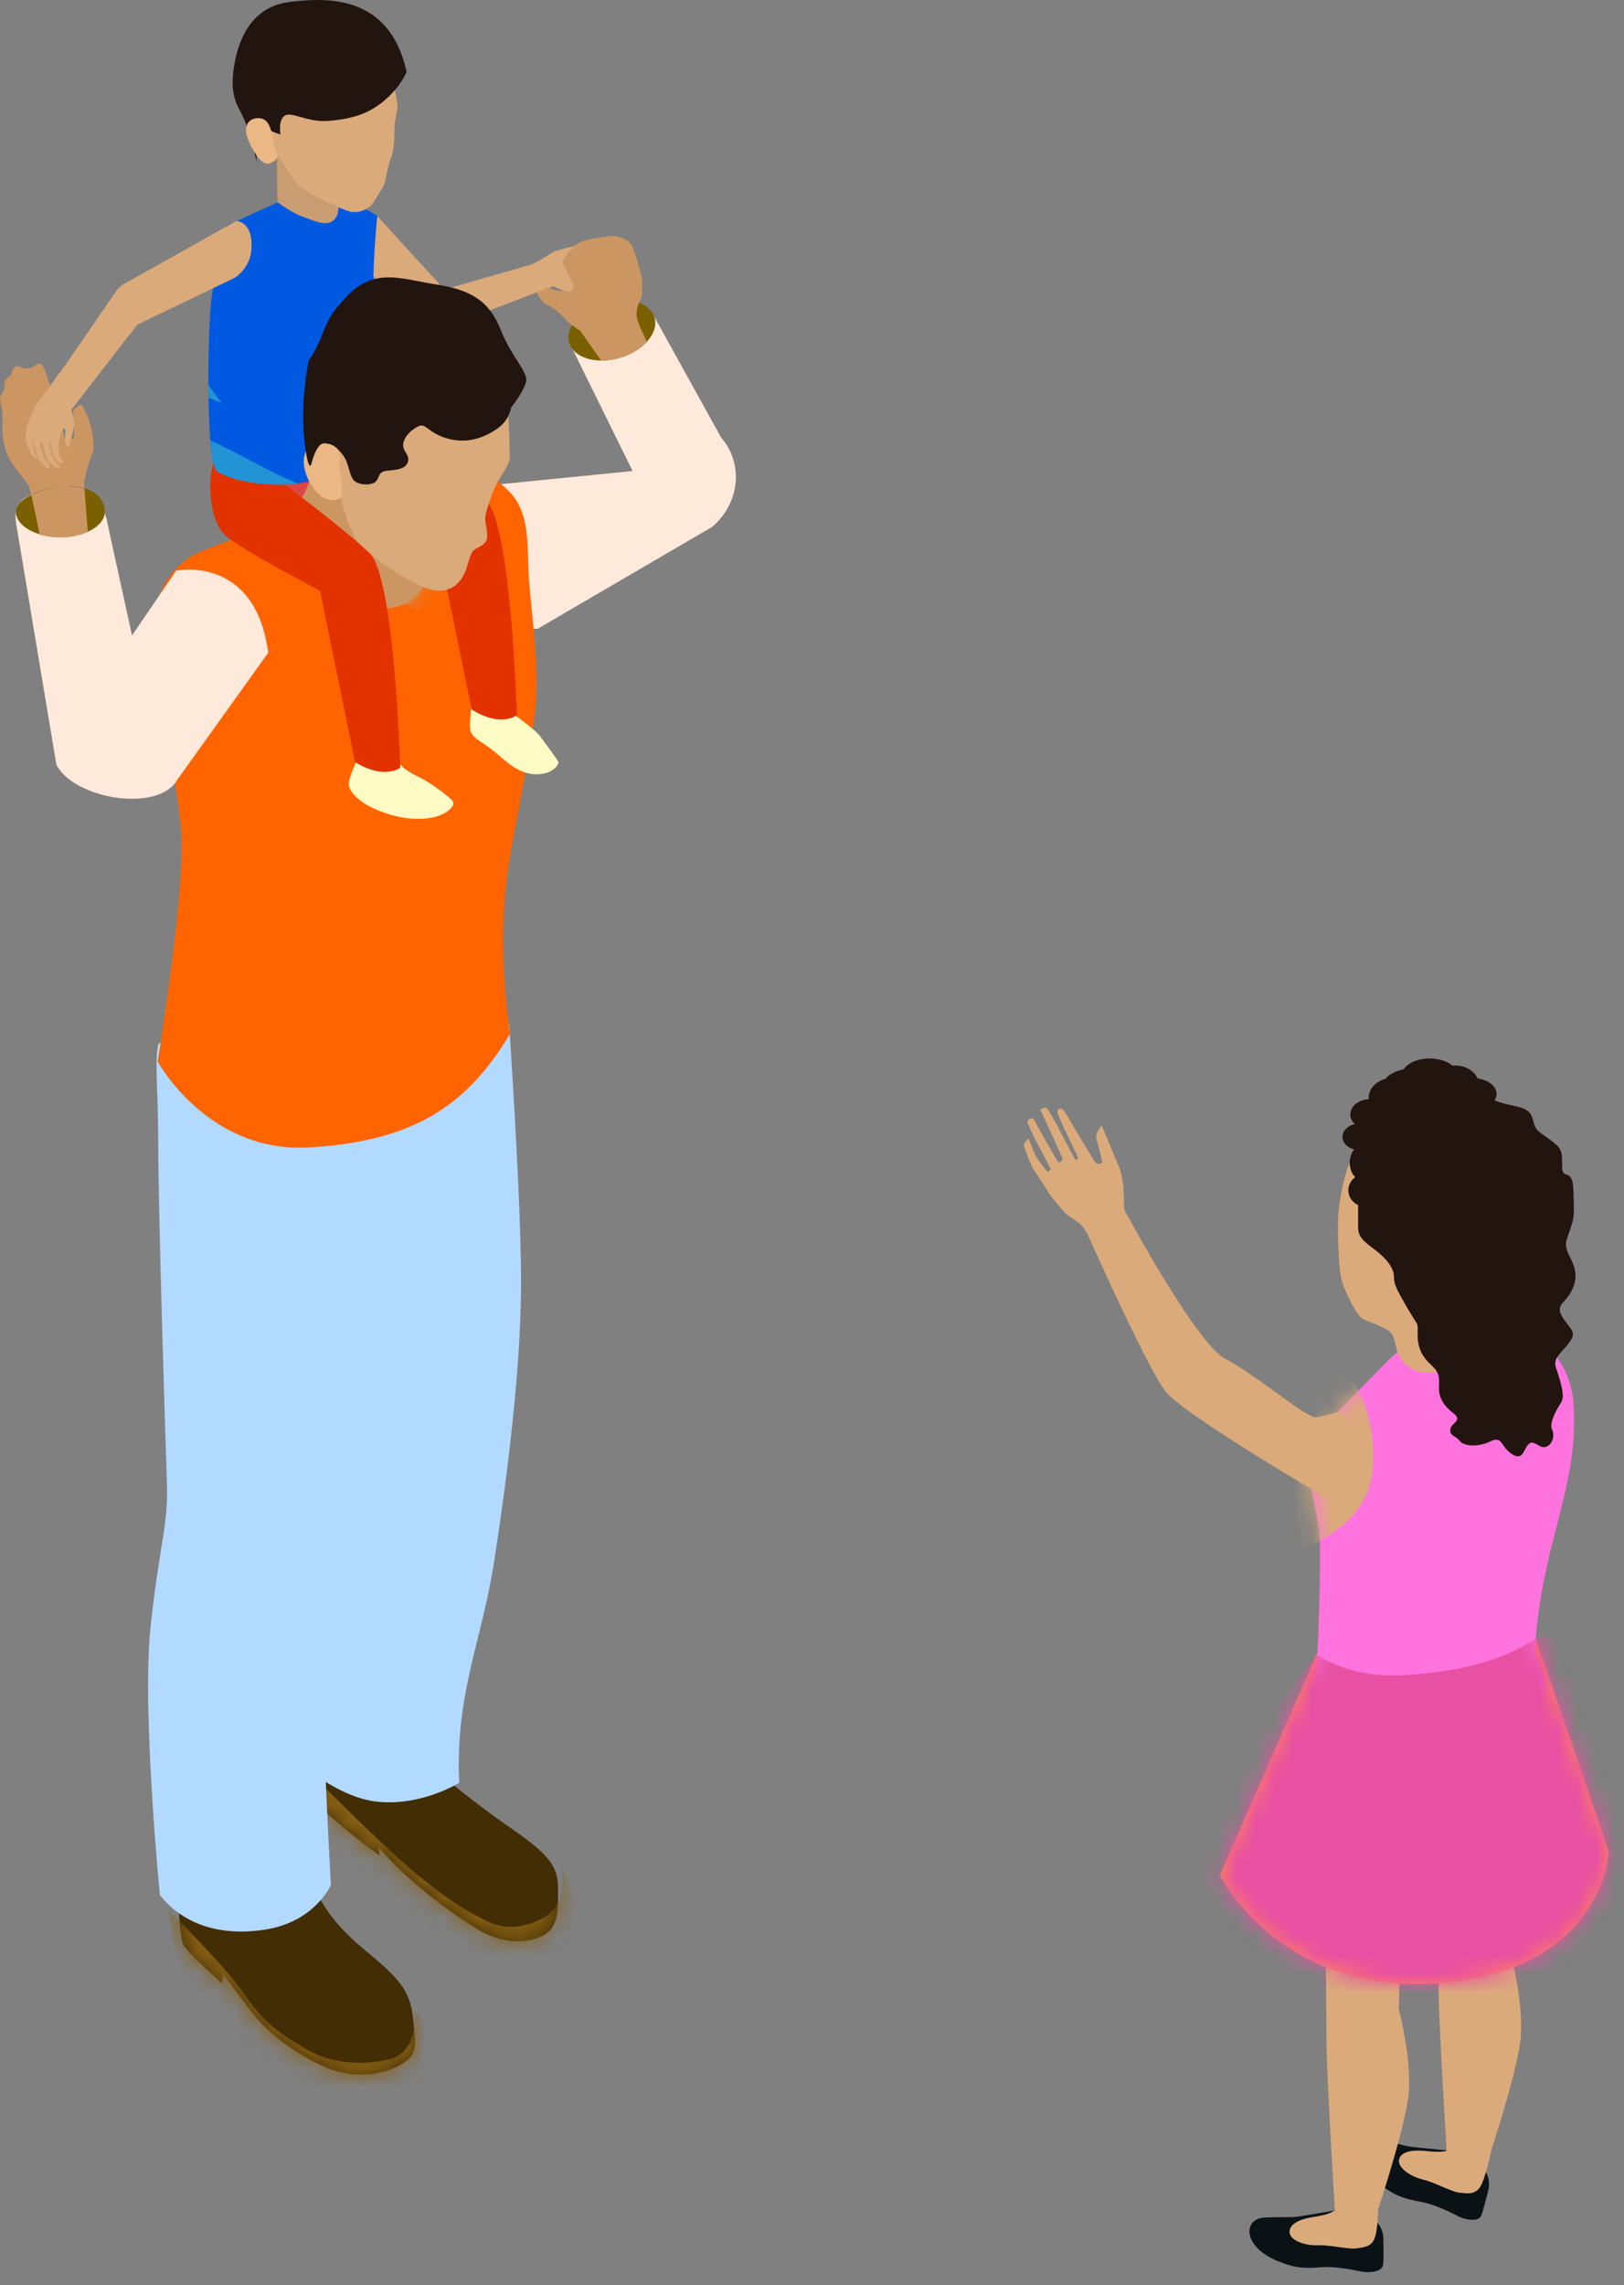 <svg xmlns="http://www.w3.org/2000/svg" width="86" height="121" fill="none"><rect width="100%" height="100%" fill="#808080" stroke="none"/><path fill="#0B1216" d="M78.274 114.545c.456.312.674.885.539 1.425-.135.552-.3 1.186-.384 1.363-.165.333-.86.187-1.192.021-.332-.166-1.213-.635-2.032-.78-.819-.146-1.368-.312-2.187-.968-.82-.655-1.006-1.29-.985-1.664.02-.374.3-.843.985-.687.684.146 1.285.354 1.658.406.374.052 2.706.271 2.706.271l.892.624v-.011Z"/><path fill="#DBAA7B" d="M78.98 113.817s-.312 1.571-.612 1.997c-.3.427-.736.312-1.1.281-.362-.031-1.337-.562-1.927-.697-.602-.135-1.348-.614-1.255-1.05.093-.437.726-.531 1.43-.458.716.073.923.041 1.1-.021.176-.062 2.353-.052 2.353-.052h.01Z"/><path fill="#DBAA7B" d="M76.098 93.168s.062 10.361.083 12.254c.02 1.894.466 9.123.466 9.123l1.866.708s1.887-5.534 2.022-7.428c.135-1.893-.529-4.369-.529-4.369l.28-10.933-4.178.645h-.01Z"/><path fill="#0B1216" d="M72.365 117.29c.529.187.882.676.892 1.238.01.561.02 1.217-.02 1.414-.073.365-.778.406-1.141.333-.363-.072-1.338-.291-2.157-.229-.83.073-1.4.053-2.363-.364-.965-.416-1.307-.977-1.39-1.342-.083-.364.073-.884.767-.925.706-.042 1.328 0 1.7-.042.374-.042 2.686-.447 2.686-.447l1.026.364Z"/><path fill="#DBAA7B" d="M72.976 116.988s0 1.019-.177 1.508c-.176.489-.622.5-.985.552-.362.062-1.43-.198-2.042-.167-.612.031-1.462-.239-1.482-.686-.021-.448.56-.708 1.264-.812.705-.114.902-.208 1.058-.312.155-.104 2.374-.083 2.374-.083h-.01Z"/><path fill="#DBAA7B" d="M70.166 96.112s.062 10.361.083 12.254c.02 1.893.467 9.123.467 9.123l1.866.707s1.887-5.534 2.021-7.427c.135-1.894-.528-4.369-.528-4.369l.28-10.933-4.179.634-.01.01Z"/><path fill="#FF8457" d="m81.179 86.344 4.022 11.692s-.3 6.429-9.226 6.99c-8.294.51-11.373-5.742-11.373-5.742l5.328-12.16s7.35 1.477 11.249-.78Z"/><path fill="#5A6469" d="m76.512 86.376-.985.583-.3-.167.984-.593.301.177Z"/><path fill="#FF73DE" d="M83.324 74.35c.31 4.4-1.7 7.313-2.032 12.93-.052.822.891 1.863.373 2.518-.363.458-.498.572-1.192 1.092-4.718 3.537-11.311 3.922-10.793-1.966.156-1.748.28-7.042.187-7.791a19.354 19.354 0 0 0-.342-1.841 4.82 4.82 0 0 1 1.233-4.453l2.561-2.621A8.39 8.39 0 0 1 77.3 69.94c2.934-.728 5.816 1.373 6.034 4.41h-.01Z"/><path fill="#DBAA7B" d="M73.62 58.84c2.53-1.383 5.35.188 6.5 1.218 1.15 1.03 2.56 3.911 1.379 6.345-.84 1.738-2.25 2.986-2.281 3.048-.031.063-.757 1.124-.778 1.977a1.252 1.252 0 0 1-1.212 1.217l-1.649.031a1.647 1.647 0 0 1-1.638-1.31c-.073-.334-.145-.594-.218-.708-.228-.385-1.244-.635-1.576-.843-.331-.208-.901-1.373-1.078-1.955-.186-.583-.217-2.32-.217-3.048 0-.728.248-4.567 2.778-5.95l-.01-.021Z"/><path fill="#DBAA7B" d="M72.852 65.091s.311-.967.933-.874c.622.094 1.037 1.956.456 2.82-.57.873-.902.332-1.099.103-.197-.228-.082-.946-.155-1.186-.073-.228-.145-.863-.145-.863h.01Zm-1.907 9.645s-.736.228-1.244.301c-.508.073-3.141-2.215-4.81-3.09-1.659-.873-5.733-8.592-5.733-8.592l-2.011.989s3.566 8.103 4.603 9.362c1.036 1.258 8.49 5.607 8.49 5.607s3.163-1.748.716-4.588l-.01.01Z"/><path fill="#DBAA7B" d="M54.462 60.286s.311.76.394.936c.083.177.612.822.612.822s.207-.104.176-.156c-.03-.063-1.296-2.361-1.233-2.538.062-.167.3-.136.3-.136s1.306 2.351 1.348 2.341c.052-.01.228-.104.218-.187-.021-.084-1.182-2.611-1.182-2.611s.155-.125.31-.104c.156.02 1.483 2.746 1.556 2.756.072 0 .145-.02.093-.187-.062-.177-1.099-2.205-1.057-2.372.052-.166.197-.239.342-.041.145.187 1.617 2.756 1.71 2.788.094.03.343.062.312-.104-.021-.167-.25-1.02-.311-1.26-.052-.238.29-.644.29-.644s.757 1.81.922 2.216c.374.905.177 2.226.332 2.6-.425.27-.777.624-1.213.885-.197.114-.383.239-.58.353l-.446-.666c-.207-.27-.622-.499-.83-.645-.197-.145-.974-1.113-1.047-1.269-.072-.166-.777-1.154-.85-1.331-.083-.177-.383-.957-.404-1.082-.02-.125.218-.333.218-.333l.02-.031Z"/><path fill="#22140E" d="M72.148 60.15c.54-.114.767-1.008 2.26-1.736 1.493-.729 1.898.405 2.582-.323.684-.728 1.13-.24 2.136.166 1.005.406 1.814.24 2.021.937.197.686.125.561.85 1.092.726.53.726.603.726 1.456s.56-.041.601 1.332c.042 1.373.042 1.331-.165 1.987-.198.645-.405.77 0 1.54.404.769.32 1.3 0 1.861-.322.562-.81.645-.405 1.3.404.645.767.729.363 1.3-.404.563-.892.812-.726 1.332.166.53.529 1.498.28 1.862-.238.365-.643 1.093-.487 1.415.166.323.041.811-.321.936-.363.125-.643-.447-.933-.124-.29.322-.28.894-.892.488-.601-.405-.446-.967-1.13-.645-.684.323-1.41.24-1.618-.041-.207-.281-.528-.24-.487-.603.042-.365.684-.448.166-.853-.529-.406-.767-.812-.767-1.332s.083-.77-.404-1.217c-.488-.447-.726-.895-.726-1.623s.083-.322-.529-1.373c-.601-1.05-.726-1.259-.726-1.696 0-.436-.404-.967-1.005-1.414-.602-.448-.892-.687-.892-1.176V63.74c0-.562.56-1.332.197-1.78-.363-.447-.166-1.736-.166-1.736s-1.171.239.166-.042l.031-.031Z"/><path fill="#22140E" d="M72.875 60.193c0 .385-.394.697-.892.697-.497 0-.891-.312-.891-.697 0-.385.394-.697.891-.697.498 0 .892.312.892.697Z"/><path fill="#22140E" d="M73.446 59.87c0 .353-.322.645-.726.645-.404 0-.726-.292-.726-.645 0-.354.322-.645.726-.645.404 0 .726.29.726.645Z"/><path fill="#22140E" d="M74.356 59.36c0 .614-.467 1.103-1.047 1.103-.58 0-1.047-.5-1.047-1.102 0-.604.466-1.103 1.047-1.103.58 0 1.047.5 1.047 1.102Z"/><path fill="#22140E" d="M75.188 58.704c0 .333-.435.593-.964.593-.529 0-.964-.27-.964-.593 0-.322.435-.593.964-.593.529 0 .964.27.964.593Z"/><path fill="#22140E" d="M76.317 58.332c0 .489-.498.895-1.099.895s-1.099-.396-1.099-.895c0-.5.498-.895 1.1-.895.6 0 1.098.396 1.098.895Z"/><path fill="#22140E" d="M77.635 58.165c0 .614-.673 1.103-1.503 1.103-.83 0-1.503-.5-1.503-1.103s.674-1.102 1.503-1.102c.83 0 1.503.499 1.503 1.102Zm-4.033.842c0 .447-.467.811-1.047.811-.58 0-1.047-.364-1.047-.811 0-.448.466-.812 1.047-.812.58 0 1.047.364 1.047.812Z"/><path fill="#22140E" d="M75.114 58.113c0 .583-.591 1.05-1.317 1.05s-1.316-.467-1.316-1.05c0-.582.59-1.05 1.316-1.05.726 0 1.317.468 1.317 1.05Z"/><path fill="#22140E" d="M76.452 57.602c0 .562-.736 1.03-1.638 1.03-.902 0-1.638-.458-1.638-1.03 0-.572.736-1.03 1.638-1.03.902 0 1.638.458 1.638 1.03Z"/><path fill="#22140E" d="M78.338 57.5c0 .593-.57 1.082-1.265 1.082-.694 0-1.264-.479-1.264-1.082 0-.603.57-1.082 1.264-1.082.695 0 1.265.479 1.265 1.082Z"/><path fill="#22140E" d="M79.25 57.924c0 .458-.539.832-1.213.832s-1.213-.374-1.213-.832c0-.458.54-.832 1.213-.832.674 0 1.213.374 1.213.832Z"/><path fill="#22140E" d="M75.705 57.874c.819 0 1.483-.41 1.483-.916 0-.505-.664-.915-1.483-.915-.819 0-1.482.41-1.482.915 0 .506.663.916 1.482.916Zm-3.474 4.658c.418 0 .757-.433.757-.967s-.339-.967-.757-.967-.756.433-.756.967.338.968.756.968Z"/><path fill="#22140E" d="M73.227 63.022c0 .478-.404.863-.912.863s-.913-.385-.913-.863c0-.479.405-.864.913-.864s.912.385.912.864Z"/><mask id="a" width="15" height="25" x="69" y="69" maskUnits="userSpaceOnUse" style="mask-type:luminance"><path fill="#fff" d="M83.324 74.348c.31 4.4-1.7 7.313-2.032 12.93-.052.822.891 1.863.373 2.518-.363.458-.498.572-1.192 1.092-4.718 3.537-11.311 3.922-10.793-1.966.156-1.747.28-7.042.187-7.791a19.351 19.351 0 0 0-.342-1.841 4.82 4.82 0 0 1 1.233-4.453l2.561-2.621a8.39 8.39 0 0 1 3.981-2.278c2.934-.728 5.816 1.373 6.034 4.41h-.01Z"/></mask><g mask="url(#a)"><path fill="#DBAA7B" d="m70.066 73.517.798-1.144s1.493.811 1.814 3.922c.322 3.11-1.088 4.254-2.82 5.305-1.731 1.05-4.157.083-4.157-.166 0-.25-.083-3.485 0-3.724.083-.24 1.897-5.222 2.022-5.306.124-.083 2.353 1.103 2.353 1.103l-.01.01Z"/></g><mask id="b" width="22" height="37" x="64" y="69" maskUnits="userSpaceOnUse" style="mask-type:luminance"><path fill="#fff" d="M81.335 86.77c.425-5.284 2.301-8.155 2-12.42-.217-3.027-3.09-5.139-6.033-4.41a8.44 8.44 0 0 0-3.982 2.277l-2.56 2.622a4.819 4.819 0 0 0-1.234 4.452c.135.572.26 1.207.342 1.841.073.593.01 4.088-.093 6.356l-5.173 11.796s3.079 6.252 11.373 5.743c8.936-.552 9.227-6.99 9.227-6.99L81.323 86.77h.01Z"/></mask><g mask="url(#b)"><path fill="#E850A3" d="M69.735 87.603s1.617 1.26 4.561 1.093c2.945-.167 5.205-.728 7.06-1.945 1.856-1.218 6.263 8.446 6.263 8.446s2.902 12.629 2.902 12.951c0 .323-1.4 5.503-2.042 5.826-.643.322-13.882 1.622-16.35 1.622-2.467 0-10.543-2.163-10.543-3.027v-7.021c0-.323-.964-6.044-.435-6.69.539-.644 8.584-11.265 8.584-11.265v.01Z"/></g><path fill="#CC9663" d="M28.482 14.432c.238.146.632.801.746.874.042.031.166.052.322.073l-.135 1.04a2.311 2.311 0 0 0-.508-.312c-.322-.135-.809-1.238-.85-1.342-.042-.104-.135-.291-.135-.291s.321-.187.56-.042Z"/><path fill="#FFE9DA" d="m28.419 33.324 9.3-5.43c1.43-1.228 1.7-3.298.466-4.733l-3.587-6.481c-1.172.302-1.804-.916-2.924-.281l-.124-.094c-1.078.614-.923 1.654-1.306 2.029l3.255 6.605-7.62.76 1.462 7.479 1.088.125-.01.02Z"/><path fill="#DBAA7B" d="m19.983 11.447 3.545 3.88 5.66-1.622.084 1.445-6.003 2.31-5.443-4.41 2.157-1.603Z"/><path fill="#DB4646" d="m20.874 25.928-5.34 1.352-2.415-1.04.02-1.914 1.4-.863s4.728-.26 5.485.53c.757.79.84 1.935.84 1.935h.01Z"/><path fill="#422D04" d="M16.79 100.211s.528 1.383 2.405 2.933c1.876 1.55 2.508 2.185 2.674 3.683.166 1.498.28 1.966-.694 2.517-.975.552-2.426.697-3.722.198-1.296-.499-3.12-1.664-4.137-3.017-1.026-1.352-1.493-2.018-1.493-2.018l-.083.499s-1.68-1.498-1.99-1.966c-.3-.468-.3-2.715-.3-2.715l7.34-.114Zm6.913-5.961s1.368 1.165 3.13 2.393c1.763 1.227 2.717 1.935 2.717 3.245 0 1.311.083 2.33-1.099 2.726-1.182.395-2.28.083-3.297-.541-1.016-.624-3.639-2.455-5.11-4.296 0 0 .082.436.02.436s-2.82-2.08-3.256-2.767c-.435-.686-.435-3.432-.435-3.432s7.019 1.83 7.33 2.247v-.01Z"/><mask id="c" width="14" height="12" x="16" y="91" maskUnits="userSpaceOnUse" style="mask-type:luminance"><path fill="#fff" d="M23.652 94.199s1.368 1.165 3.13 2.392c1.763 1.228 2.717 1.935 2.717 3.246s.083 2.33-1.099 2.725c-1.182.396-2.28.084-3.297-.541-1.016-.624-3.639-2.455-5.11-4.296 0 0 .082.437.02.437s-2.82-2.08-3.255-2.767c-.436-.686-.436-3.422-.436-3.422s7.019 1.83 7.33 2.247v-.021Z"/></mask><g mask="url(#c)"><path fill="#876014" d="M29.696 98.652s.56 2.206-1.037 2.955c-1.597.749-2.467.353-3.452-.188-.996-.541-1.66-.988-3.235-2.267-1.586-1.3-5.526-5.254-5.526-5.254s-.622 2.996-.622 3.059c0 .062 7.828 6.543 8.056 6.647.228.104 6.417 1.186 6.5 1.019.083-.166.664-2.33.373-3.079a197.13 197.13 0 0 1-1.057-2.892Z"/></g><path fill="#B2D9FF" d="M26.969 54.264c0 .292.663 9.56.622 14.044-.042 4.483-.747 9.975-1.41 14.292-.664 4.317-2.073 7.022-1.866 11.797 0 0-1.99 1.248-4.344.998-2.364-.25-4.759-2.621-4.759-2.621l-.124-14.085.746-23.686 11.135-.75v.011Z"/><path fill="#B2D9FF" d="M22.751 58.05s-1.783 1.622-2.198 3.817c-.414 2.195-1.202 7.896-1.244 10.798-.041 2.912-1.368 5.981-1.99 9.81-.622 3.817.207 17.32.207 17.32s-.83 1.955-3.473 2.371c-2.654.416-4.51-.458-5.588-1.831 0 0-.954-9.726-.498-14.126.456-4.4.954-5.4.871-7.688-.083-2.288-.456-14.5-.456-17.694 0-3.194-.207-4.692 0-5.524.207-.832 14.37 2.747 14.37 2.747Z"/><path fill="#FF6400" d="M14.787 27.58s-2.675 1.05-4.095 1.602-2.457 1.977-2.675 4.088C7.8 35.372 9.51 41.197 9.614 44.463c.114 3.267-1.265 11.745-1.265 11.745s2.654 4.878 8.055 4.546c5.412-.333 8.284-2.133 10.606-6.013 0 0-.777-4.567-.062-8.998.715-4.432 1.514-7.261 1.462-9.726-.052-2.466-.332-4.068-.415-5.628-.083-1.55.083-3.246-1.047-4.38-1.13-1.133-2.156-1.352-3.639-1.716-1.493-.364-8.512 3.287-8.512 3.287h-.01Z"/><path fill="#0059E0" d="M19.981 11.448s-.3 2.652-.207 5.409c.093 2.756.456 6.22.456 6.22s-2.001 2.622-5.422 2.58c-1.68-.02-2.737-.353-3.318-.697-.58-.343-.529-7.51-.27-9.3.26-1.789.778-3.703.778-3.703s3.815-1.789 4.272-1.882c.456-.104 2.996.811 3.711 1.373Z"/><path fill="#CC9663" d="M16.52 24.285s.135.874-.436 1.893c-.57 1.02-1.555 1.477-1.555 1.477s1.555 3.454 3.867 4.224c2.312.77 3.764.25 4.386-1.56.622-1.81-1.825-5.004-1.887-5.004-.062 0-4.386-1.03-4.386-1.03h.01Z"/><mask id="d" width="9" height="9" x="14" y="24" maskUnits="userSpaceOnUse" style="mask-type:luminance"><path fill="#fff" d="M16.52 24.285s.135.874-.436 1.893c-.57 1.02-1.555 1.477-1.555 1.477s1.555 3.454 3.867 4.224c2.312.77 3.764.25 4.386-1.56.622-1.81-1.825-5.004-1.887-5.004-.062 0-4.386-1.03-4.386-1.03h.01Z"/></mask><g mask="url(#d)"><path fill="#CC9663" d="M18.105 26.26s.166 1.83.695 2.715c.529.884 1.752 2.632 3.328 3.412 1.576.78 1.835-2.226 1.67-2.466-.167-.239-5.682-3.65-5.682-3.65l-.01-.011Z"/></g><path fill="#FFFBC4" d="M27.312 37.902s1.037.728 1.307 1.103c.27.374.88 1.186.943 1.321.073.135-.3.728-1.306.666-.995-.073-1.71-.947-2.302-1.373-.59-.427-.964-.593-1.047-.947-.083-.353.114-1.695.114-1.695l2.291.936v-.01Z"/><path fill="#E13200" d="M21.63 23.162s2.81 2.1 4.126 3.36c1.317 1.258 1.617 11.349 1.617 11.349s-.84.665-2.395-.302l-1.855-9.071s-5.526-2.996-6.49-3.838c-.954-.843.445-2.892 1.16-3.37.716-.48 3.837 1.861 3.837 1.861v.01Z"/><path fill="#DBAA7B" d="M26.991 24.274s-.01-2.434-.197-3.391c-.176-.957-2-4.359-4.157-5.14-2.157-.78-4.386-.082-5.049 1.634-.664 1.716-1.13 3.651-1.078 4.733.052 1.082 1.16 2.767 1.41 3.766.249.998.611 2.413 1.213 3.048.611.634 2.934 2.205 3.887 2.33.954.125 1.369-.468 1.576-.895.208-.426.27-1.082.53-1.259.258-.176.652-.26.673-.676.02-.416-.145-.8-.093-1.113.052-.312.404-1.435.736-1.945.331-.51.601-1.02.55-1.103v.01Z"/><path fill="#EBB785" d="M18.011 24.241s-.187-1.165-1.171-.863c-.985.302-.892 1.446-.363 2.288.528.843 1.088.864 1.368.78.28-.083.249-.062.26-.707 0-.645-.218-.593-.094-1.498Z"/><path fill="#22140E" d="M17.087 17.637c.26-.603.54-1.29 1.11-1.664.964-.635 1.855-.198 2.82.166.985.364 1.99.676 2.975 1.04.508.188.788-.374.622-.77.052.021.114.042.166.073.518.26.819.76 1.016 1.3a.542.542 0 0 0-.104.656c.177.354.374.707.53 1.061.103.572.206 1.155.403 1.706a.578.578 0 0 0 .446.385c-.093.385-.3.8-.705 1.082-.985.697-1.918.79-2.789.51-.87-.281-1.036-.75-1.347-.635-.322.114-.799.489-.871.926-.073.437.363.582.238.988-.124.406-.674.416-1.13.468-.456.052-.363.375-.57.572-.207.198-.83.208-1.12-.031-.29-.24-.28-.947-.622-1.383-.342-.437-.55-.593-.985-.614-.425-.01-.674 1.071-.674 1.071s-.165.676-.383-1.31c-.145-1.3 0-2.924.228-4.14.321-.438.54-.937.757-1.447l-.01-.01Z"/><mask id="e" width="13" height="10" x="9" y="100" maskUnits="userSpaceOnUse" style="mask-type:luminance"><path fill="#fff" d="M16.787 100.211s.53 1.383 2.406 2.933c1.876 1.55 2.508 2.185 2.674 3.683.166 1.498.28 1.966-.694 2.517-.975.552-2.426.697-3.722.198-1.296-.499-3.12-1.664-4.137-3.017a74.076 74.076 0 0 1-1.493-2.018l-.082.499s-1.68-1.498-1.991-1.966c-.3-.468-.3-2.715-.3-2.715l7.34-.114Z"/></mask><g mask="url(#e)"><path fill="#876014" d="M21.941 106.473s.29 2.164-1.327 2.559-3.276.146-4.406-.541c-1.14-.686-2.198-1.311-3.193-2.808-.995-1.498-4.095-4.546-4.095-4.546l.373 2.434s3.577 5.877 3.66 6.106c.083.229 7.475 3.246 7.558 3.225.083-.021 3.359-1.706 3.41-2.538.052-.833-.062-1.79-.186-1.977-.125-.187-1.804-1.914-1.804-1.914h.01Z"/></g><path fill="#FFFBC4" d="M21.308 40.605s.31.27.902.551c.59.281 1.575 1.02 1.762 1.26.176.238-.311.727-1.088.873-.788.145-1.732.062-2.758-.343-1.037-.396-1.504-.916-1.628-1.26-.114-.342.218-.977.353-1.351.134-.375.28-.968.28-.968s1.99.916 2.187 1.228l-.01.01Z"/><path fill="#E13200" d="M15.454 25.939s2.81 2.101 4.126 3.36c1.317 1.259 1.617 11.349 1.617 11.349s-.84.666-2.395-.302l-1.855-9.07s-4.075-2.102-5.029-2.945c-.953-.842-1.016-3.786-.3-4.264.715-.479 3.836 1.861 3.836 1.861v.01Z"/><path fill="#2294D6" d="M15.173 25.336c.197.093.394.177.59.27a6.83 6.83 0 0 1-.943.063c-1.68-.021-2.736-.354-3.317-.697-.166-.094-.28-.739-.353-1.644 1.358.624 2.675 1.384 4.023 2.018v-.01Zm-4.128-4.277v-.676c.228.322.456.645.694.967a19.183 19.183 0 0 0-.684-.291h-.01Z"/><path fill="#CA9C72" d="m14.633 6.371.062 4.338s.746.562 1.369.78c.622.218 1.4.624 1.752-.02.352-.646-.229-1.894-.332-1.925-.104-.031-2.851-3.173-2.851-3.173Z"/><path fill="#DBAA7B" d="M14.571 7.974s.798 1.352 1.182 1.769c.383.426 2.374 1.393 2.861 1.477.488.083 1.027-.24 1.182-.53.156-.292.54-.781.601-1.093.063-.312.187-.967.332-1.29.145-.322.176-1.415.166-1.654 0-.24.166-.905.166-.957 0-.042-.238-2.205-1.089-3.204-.85-.998-1.772-1.966-3.524-1.727-1.742.24-2.686.604-3.235 2.195-.55 1.592-.3 3.183.093 3.755.394.573 1.244 1.249 1.244 1.249l.021.01Z"/><path fill="#22140E" d="M21.538 3.781s-.259.749-1.182 1.54c-.922.79-1.918.998-2.996 1.081-1.078.084-1.918-.51-2.28-.28-.364.228-.229.998-.229.998s-.59-.177-.84-.385c-.248-.208-.487-.104-.487.333s.073 1.415.073 1.488c0 .073-.28-1.207-.591-2.05-.311-.842-.84-1.185-.643-2.777.207-1.592.923-3.36 2.944-3.62 2.022-.26 5.319-.385 6.22 3.672h.011Z"/><path fill="#EBB785" d="M14.395 7.026c-.062-.125-.145-.78-.715-.77-.58 0-.767.478-.59.999.175.52.725 1.57 1.191 1.394.457-.177.488-.396.332-.708-.155-.312-.207-.926-.207-.926l-.01.01Z"/><path fill="#22140E" d="M27.063 21.58s.632-.79.788-1.33c.155-.541-.736-1.28-1.338-2.788-.601-1.509-1.534-2.112-3.442-2.403-1.907-.292-3.473-1.051-5.1 1.092-1.628 2.143 1.752 4.577 1.752 4.577l6.147 1.467 1.193-.614Z"/><path fill="#FFE9DA" d="m14.196 34.572-4.79 6.688c-.995 1.8-5.453 1.061-6.418-.759L.853 27.717c-.197-1.332.643-1.54 1.939-1.894 1.337-.374 2.705.53 2.902 1.904l1.296 5.919 2.343-3.433s4.178-.863 4.873 4.348l-.01.01Z"/><path fill="#DBAA7B" d="M28.463 15.369s.498-.26.695-.24c.197.021.601.24.778.302.176.063 1.368-.104 1.368-.104s-.052-.146-.207-.218c-.145-.073-.643-.052-.705-.094-.063-.052-.042-.094.062-.146.104-.052.58-.104.767-.083.187.01.477.083.518.104.052.01.415.302.415.302s.042-.052.02-.198c-.01-.156-.29-.333-.362-.416-.073-.083-.788-.27-.788-.27s.145-.032.332.02c.186.052.466.146.539.219.073.073.342.291.373.353.031.063.052.125.114.115.063-.01.063-.156.042-.25-.021-.083-.311-.426-.363-.478-.042-.042-.446-.24-.508-.26-.052-.021-.27-.083-.27-.083s-.062-.084-.052-.115c0-.042.135-.02.197 0 .063.02.457.229.53.27.072.042.372.323.404.354.03.031.165-.031.186-.062.01-.042-.321-.437-.394-.52-.072-.084-.632-.323-.705-.354-.083-.042-.238-.083-.249-.104-.02-.02.042-.031.114-.01.073.01.436.166.54.218.103.052.27.166.27.166s.03-.104-.063-.228c-.104-.125-.591-.437-.695-.479-.093-.052-.56-.104-.767-.083-.207.02-1.14.27-1.254.322-.114.052-.716.448-.83.5-.114.052-1.037.52-1.037.52l.975 1.06.01-.03Z"/><path fill="#7A6000" d="M.842 27.102c0 .739 1.057 1.342 2.353 1.342 1.296 0 2.354-.603 2.354-1.342 0-.738-.612-1.352-1.908-1.352-1.296 0-2.8.603-2.8 1.352Zm29.3-8.956c.238.812 1.44 1.165 2.685.801 1.244-.364 2.063-1.32 1.835-2.122-.228-.8-1.441-1.165-2.685-.8-1.244.363-2.064 1.32-1.835 2.121Z"/><path fill="#CC9663" d="M29.55 15.38c.25.04.56.062.633.072.114.01.166-.177.176-.312.01-.135-.57-1.134-.57-1.28 0-.145.519-.81.892-1.019.373-.208 1.42-.291 1.617-.343.187-.042.944.083 1.15.489.208.395.52 1.591.54 1.726.01.136.073.895-.062 1.134a.921.921 0 0 0-.083.177c-.093.219-.166.5-.114.79.041.282.363.947.529 1.28-.332.364-.83.676-1.42.843a3.46 3.46 0 0 1-1.006.145l-1.1-1.56s-.217-.145-.435-.312a2.201 2.201 0 0 1-.383-.343c-.094-.125-.29-.291-.498-.458l.135-1.04v.01Z"/><path fill="#DBAA7B" d="m12.537 11.688-5.951 3.339a1.221 1.221 0 0 0-.436.395l-3.836 5.565 1.359.843 3.597-4.64 5.194-2.496s.684-.468.82-1.259c.123-.79-.032-1.612-.737-1.737l-.01-.01Z"/><path fill="#CC9663" d="M.014 21.049c.03-.157.166-.302.207-.417.031-.114-.041-.25.052-.457.083-.208.29-.26.321-.323.021-.073.083-.416.26-.457.176-.042.383.124.383.124s.487 0 .58-.135c.094-.125.353-.198.457 0 .103.198.798 2.133.891 2.538.094.406.228 1.3.28 1.353.052.052.467-.042.488-.146.02-.104-.073-1.03-.063-1.28 0-.25.457-.436.457-.436l.32.655c.084.166.457 1.435.24 1.935-.218.5-.436 1.519-.436 1.519l.02.322a3.223 3.223 0 0 0-.829-.104c-.694 0-1.44.177-1.99.447-.062-.25-.104-.426-.135-.478C1.403 25.5.542 24.554.335 23.94c-.207-.613-.228-1.258-.197-1.695.031-.437-.166-1.061-.135-1.217l.01.02Z"/><path fill="#DBAA7B" d="M4.09 20.873s-.322.457-.333.655c0 .198.156.624.187.812.031.187-.3 1.352-.3 1.352s-.135-.073-.187-.24c-.052-.166.041-.644 0-.717-.042-.073-.083-.052-.156.041-.072.094-.186.562-.197.75-.01.187.021.478.021.53 0 .052.239.458.239.458s-.052.03-.197 0c-.146-.032-.29-.333-.353-.416-.062-.084-.155-.822-.155-.822s-.052.135-.021.333c.03.197.083.488.135.572.062.083.238.385.29.416.052.041.114.073.093.135-.02.063-.166.042-.249 0-.083-.031-.383-.374-.414-.426-.031-.052-.166-.479-.187-.541-.02-.052-.041-.281-.041-.281s-.073-.073-.114-.063c-.042 0-.042.136-.021.198.02.062.166.489.197.562.03.073.259.416.29.447.02.031-.052.166-.093.177-.042 0-.384-.375-.456-.468-.073-.083-.229-.666-.26-.76-.02-.083-.051-.25-.062-.27-.01-.02-.03.031-.03.114 0 .073.103.458.134.562.031.104.124.291.124.291s-.103.021-.217-.104-.343-.645-.384-.749c-.031-.104-.02-.572.031-.77.052-.197.425-1.092.487-1.206.063-.114.54-.655.602-.76l.653-.956.912 1.123.031.02Z"/><path fill="#CC9663" d="m4.472 25.866.177 2.299a3.645 3.645 0 0 1-1.452.29c-.394 0-.767-.051-1.099-.155-.104-.51-.3-1.498-.446-2.091a4.744 4.744 0 0 1 1.99-.447c.322 0 .592.041.83.104Z"/></svg>